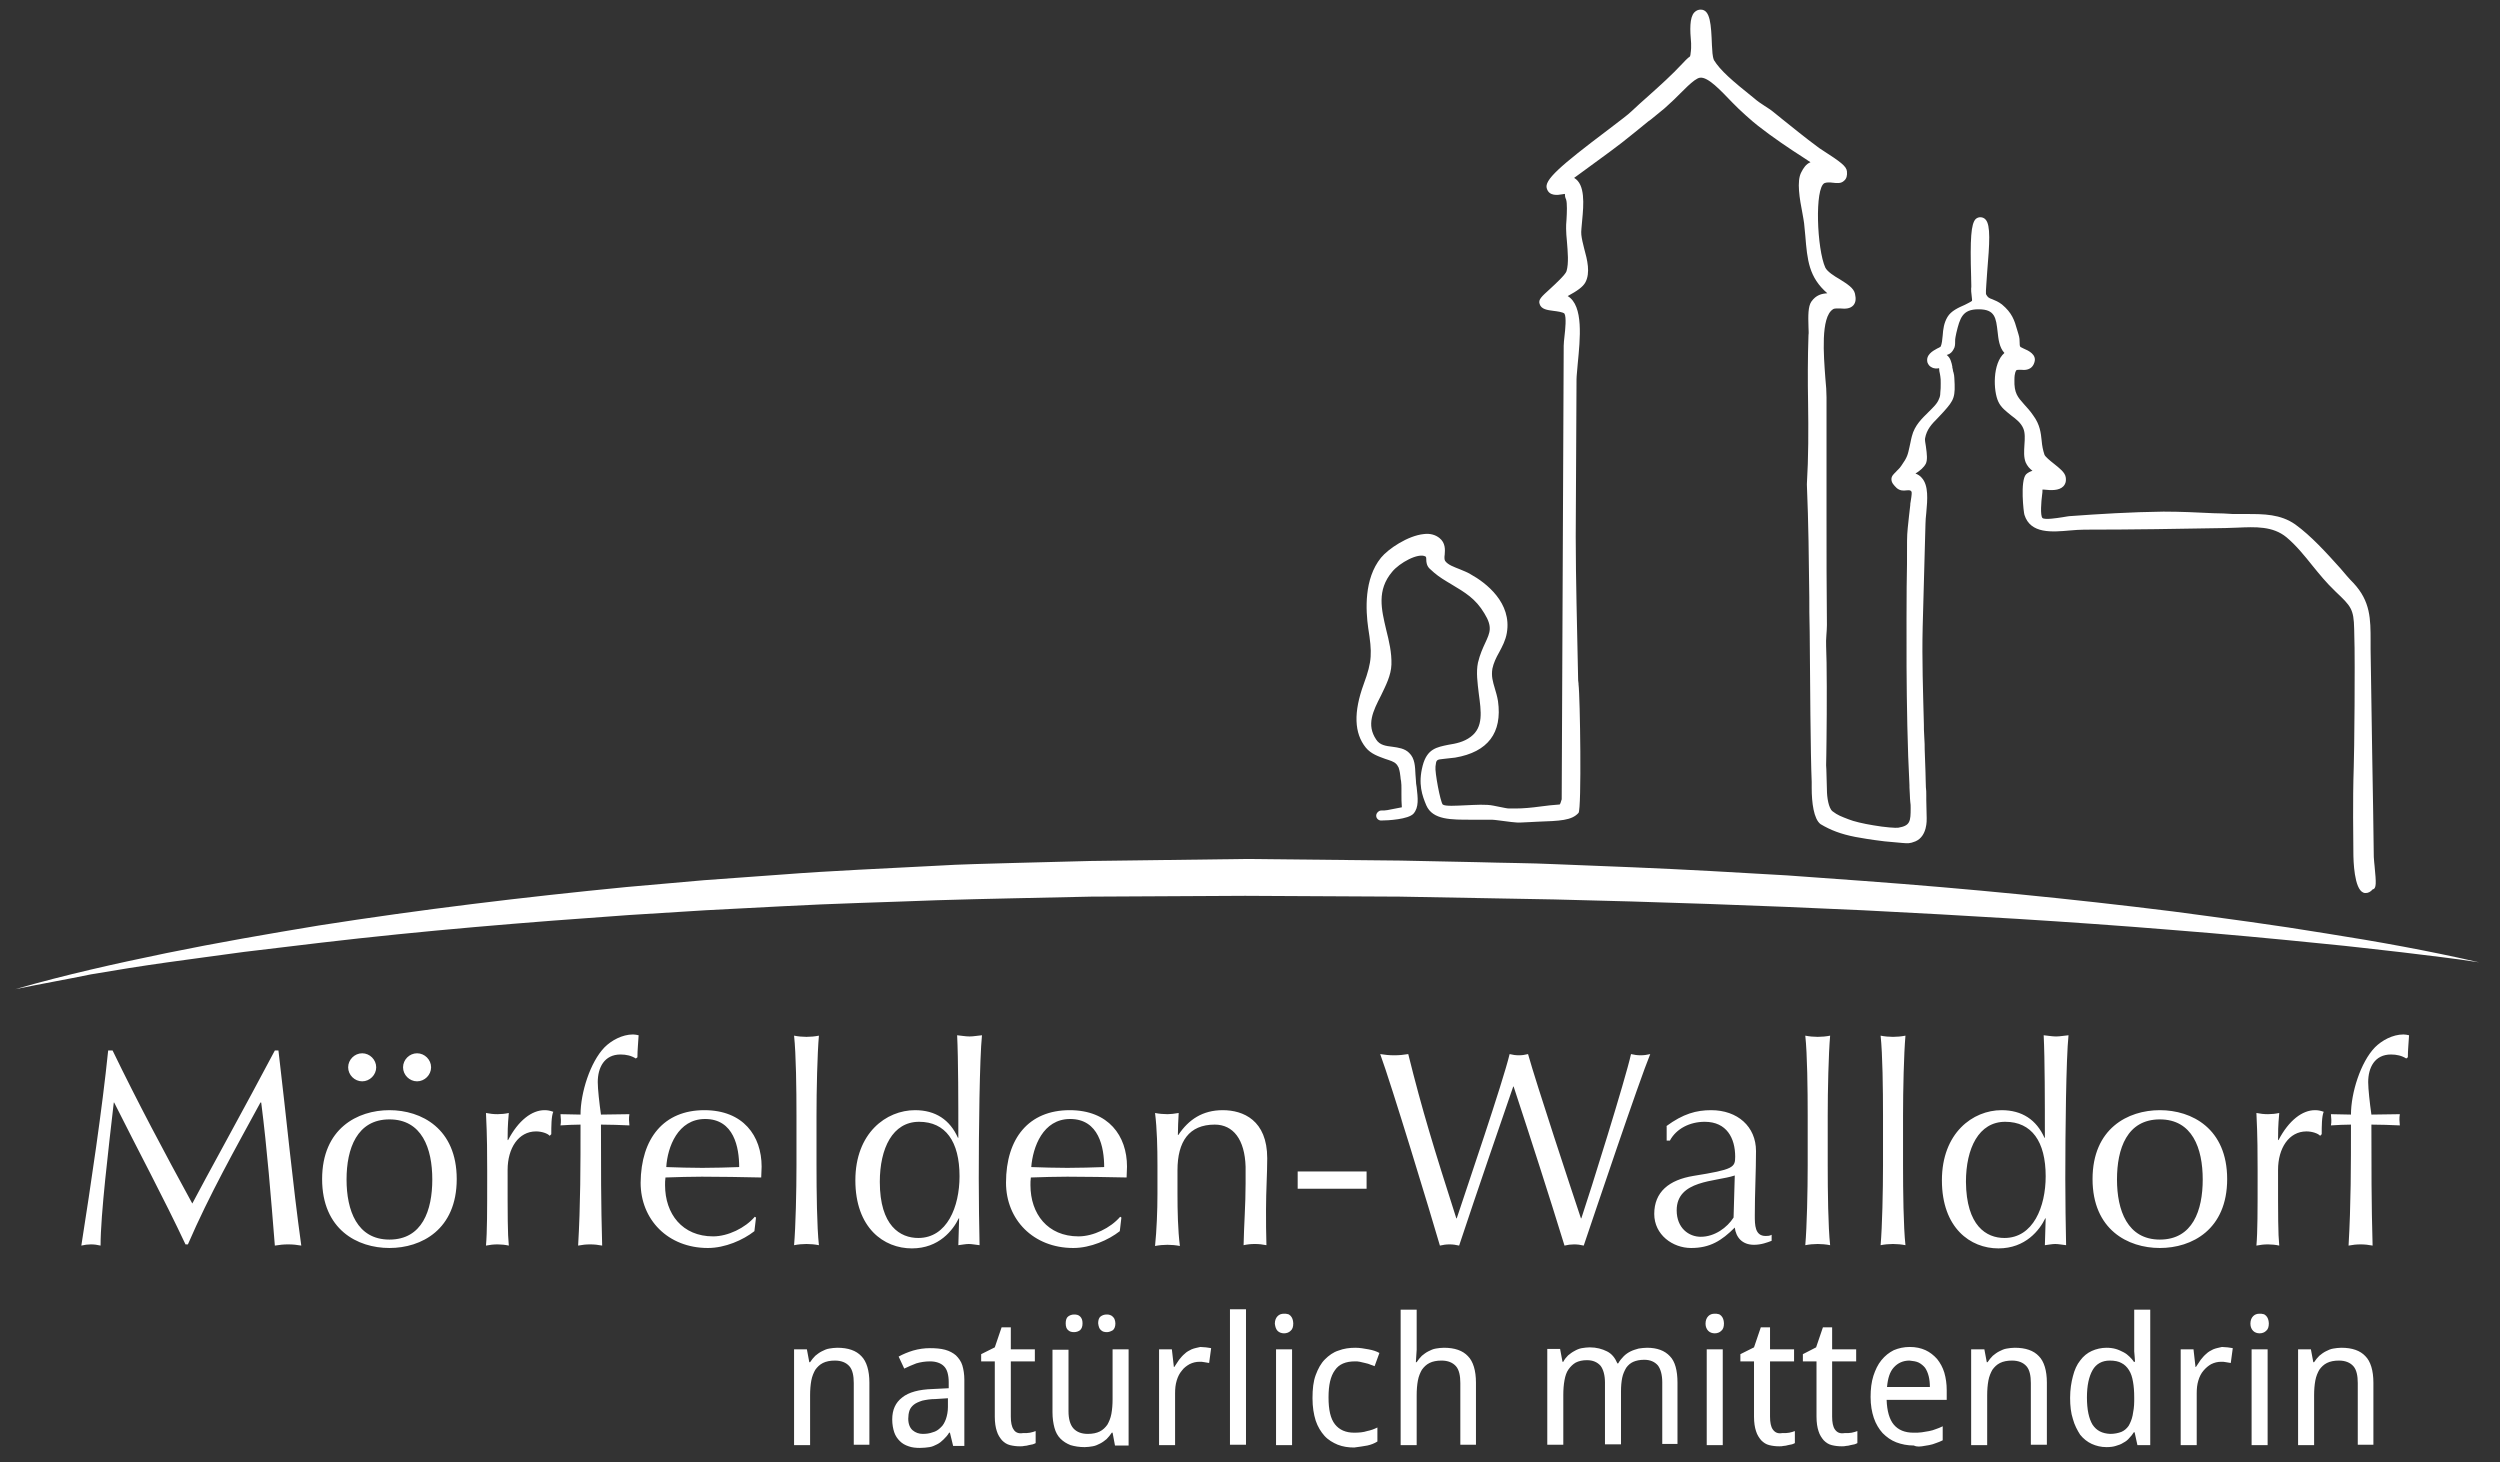 <?xml version="1.0" encoding="UTF-8"?>
<svg width="624px" height="365px" viewBox="0 0 624 365" xmlns="http://www.w3.org/2000/svg" xmlns:xlink="http://www.w3.org/1999/xlink" version="1.1">
 <rect x="0" y="0" width="624" height="365" fill="#333333" stroke="none"/>
 <!-- Generated by Pixelmator Pro 2.1.2 -->
 <path id="Pfad" d="M229.601 361.4 C228.601 361.4 227.6 361.3 226.8 361 225.9 360.7 225.201 360.301 224.601 359.701 224.001 359.101 223.5 358.4 223.2 357.5 222.9 356.6 222.7 355.5 222.7 354.3 222.7 351.9 223.5 350.1 225.2 348.8 226.8 347.5 229.4 346.801 232.8 346.701 L236.8 346.5 236.8 345 C236.8 344.1 236.699 343.299 236.499 342.599 236.299 341.899 236.001 341.4 235.601 341 235.201 340.6 234.701 340.299 234.101 340.099 233.501 339.899 232.901 339.8 232.101 339.8 230.901 339.8 229.7 340 228.7 340.3 227.7 340.7 226.7 341.099 225.7 341.599 L224.3 338.599 C225.4 337.999 226.6 337.499 227.9 337.099 229.3 336.699 230.701 336.5 232.101 336.5 233.501 336.5 234.8 336.6 235.9 336.9 237 337.2 237.901 337.7 238.601 338.3 239.301 339 239.9 339.8 240.2 340.8 240.5 341.8 240.7 343 240.7 344.4 L240.7 360.701 240.7 360.9 237.9 360.9 237.101 357.599 236.9 357.599 C236.5 358.299 235.999 358.8 235.499 359.3 234.999 359.8 234.5 360.2 233.9 360.5 233.3 360.8 232.699 361.101 231.999 361.201 231.299 361.301 230.501 361.4 229.601 361.4 Z M337.999 361.3 C336.499 361.3 335.2 361.099 333.9 360.599 332.7 360.099 331.501 359.4 330.601 358.4 329.701 357.4 328.9 356.099 328.4 354.599 327.9 352.999 327.601 351.2 327.601 349 327.601 346.7 327.8 344.801 328.4 343.201 329 341.601 329.7 340.3 330.7 339.3 331.7 338.3 332.801 337.499 334.101 337.099 335.401 336.599 336.8 336.4 338.3 336.4 339.4 336.4 340.501 336.6 341.601 336.8 342.701 337 343.6 337.301 344.3 337.701 L343.101 341 C342.801 340.9 342.399 340.699 341.999 340.599 341.599 340.399 341.1 340.301 340.7 340.201 340.2 340.101 339.8 340 339.4 339.9 339 339.8 338.6 339.8 338.2 339.8 335.9 339.8 334.2 340.5 333.2 342 332.1 343.5 331.601 345.7 331.601 348.8 331.601 351.9 332.1 354.1 333.2 355.5 334.3 356.9 335.899 357.599 337.999 357.599 339.199 357.599 340.3 357.501 341.2 357.201 342.2 357.001 343 356.7 343.8 356.3 L343.8 359.8 C343 360.3 342.2 360.6 341.3 360.8 340.4 361 339.299 361.1 337.999 361.3 Z M270.7 361.201 C269.4 361.201 268.2 361.001 267.2 360.701 266.2 360.301 265.4 359.799 264.7 359.099 264 358.399 263.5 357.5 263.2 356.4 262.9 355.3 262.7 354 262.7 352.5 L262.7 336.9 266.7 336.9 266.7 352.3 C266.7 354.1 267.1 355.6 267.9 356.5 268.7 357.4 269.899 357.9 271.499 357.9 272.699 357.9 273.699 357.7 274.499 357.3 275.299 356.9 275.9 356.299 276.4 355.599 276.8 354.899 277.2 354 277.4 352.9 277.6 351.8 277.7 350.601 277.7 349.201 L277.7 336.8 281.7 336.8 281.7 360.701 281.7 360.8 278.3 360.8 277.7 357.599 277.499 357.599 C277.099 358.199 276.7 358.701 276.2 359.201 275.7 359.601 275.201 360 274.601 360.3 274.001 360.6 273.4 360.9 272.7 361 272.1 361.1 271.4 361.201 270.7 361.201 Z M525.8 361.201 C524.4 361.201 523.201 360.9 522.101 360.4 521.001 359.9 520 359.099 519.2 358.099 518.5 356.999 517.8 355.701 517.4 354.201 516.9 352.701 516.7 350.9 516.7 348.9 516.7 346.8 517 345 517.4 343.5 517.8 341.9 518.4 340.599 519.2 339.599 520 338.499 521.001 337.701 522.101 337.201 523.201 336.701 524.5 336.4 525.8 336.4 526.6 336.4 527.401 336.501 528.101 336.701 528.801 336.901 529.399 337.2 529.999 337.5 530.599 337.8 531.099 338.199 531.499 338.599 531.899 338.999 532.301 339.4 532.601 339.9 L532.9 339.9 C532.9 339.4 532.8 338.9 532.8 338.5 532.8 338.1 532.7 337.7 532.7 337.3 L532.7 336.4 532.7 326.9 536.7 326.9 536.7 360.701 533.499 360.701 532.8 357.5 532.601 357.5 C532.301 358 531.899 358.5 531.499 358.9 531.099 359.4 530.599 359.799 529.999 360.099 529.399 360.499 528.801 360.7 528.101 360.9 527.501 361.1 526.7 361.201 525.8 361.201 Z M478.917 361.06 C478.488 361.058 478.075 360.988 477.7 360.8 476.1 360.8 474.6 360.5 473.3 360 472 359.5 470.9 358.701 469.9 357.701 469 356.701 468.2 355.4 467.7 353.9 467.2 352.4 466.9 350.701 466.9 348.701 466.9 346.701 467.101 345 467.601 343.4 468.101 341.9 468.701 340.6 469.601 339.5 470.501 338.4 471.5 337.6 472.7 337 473.9 336.5 475.2 336.201 476.7 336.201 478.2 336.201 479.501 336.5 480.601 337 481.701 337.5 482.699 338.301 483.499 339.201 484.299 340.201 484.9 341.299 485.3 342.599 485.7 343.999 485.9 345.4 485.9 347 L485.9 349.4 470.9 349.4 C471 352.2 471.6 354.299 472.7 355.599 473.8 356.899 475.401 357.599 477.601 357.599 478.401 357.599 479.1 357.6 479.7 357.5 480.3 357.4 480.899 357.301 481.499 357.201 482.099 357.101 482.7 356.901 483.2 356.701 483.8 356.501 484.3 356.3 484.9 356 L484.9 359.5 C484.3 359.8 483.8 360.001 483.2 360.201 482.7 360.401 482.099 360.601 481.499 360.701 480.899 360.801 480.3 360.9 479.7 361 479.438 361.037 479.174 361.061 478.917 361.06 Z M254.601 361 C253.701 361 252.901 360.901 252.101 360.701 251.301 360.501 250.701 360.1 250.101 359.5 249.601 358.9 249.1 358.201 248.8 357.201 248.5 356.301 248.3 355.099 248.3 353.599 L248.3 339.8 244.9 339.8 244.9 338 248.3 336.3 249.999 331.3 252.3 331.3 252.3 336.8 258.3 336.8 258.3 339.8 252.3 339.8 252.3 353.599 C252.3 354.999 252.499 356.1 252.999 356.8 253.399 357.5 254.2 357.901 255.3 357.701 255.6 357.701 255.9 357.701 256.2 357.701 256.5 357.701 256.801 357.599 257.101 357.599 257.401 357.499 257.6 357.5 257.9 357.4 258.2 357.3 258.399 357.201 258.499 357.201 L258.499 360.201 C258.299 360.301 258.1 360.4 257.8 360.5 257.5 360.6 257.1 360.601 256.8 360.701 256.4 360.801 256.1 360.9 255.7 360.9 255.3 361 255.001 361 254.601 361 Z M444.101 361 C443.201 361 442.401 360.901 441.601 360.701 440.801 360.501 440.201 360.1 439.601 359.5 439.101 358.9 438.6 358.201 438.3 357.201 438 356.301 437.8 355.099 437.8 353.599 L437.8 339.8 434.4 339.8 434.4 338 437.8 336.3 439.499 331.3 441.8 331.3 441.8 336.8 447.8 336.8 447.8 339.8 441.8 339.8 441.8 353.599 C441.8 354.999 441.999 356.1 442.499 356.8 442.999 357.5 443.7 357.901 444.8 357.701 445.1 357.701 445.4 357.701 445.7 357.701 446 357.701 446.301 357.599 446.601 357.599 446.901 357.499 447.1 357.5 447.4 357.4 447.7 357.3 447.899 357.201 447.999 357.201 L447.999 360.201 C447.799 360.301 447.6 360.4 447.3 360.5 447 360.6 446.6 360.601 446.3 360.701 445.9 360.801 445.6 360.9 445.2 360.9 444.8 361 444.501 361 444.101 361 Z M459.7 361 C458.8 361 458 360.901 457.2 360.701 456.4 360.501 455.8 360.1 455.2 359.5 454.7 358.9 454.2 358.201 453.9 357.201 453.6 356.301 453.4 355.099 453.4 353.599 L453.4 339.8 449.999 339.8 449.999 338 453.3 336.3 454.999 331.3 457.3 331.3 457.3 336.8 463.3 336.8 463.3 339.8 457.3 339.8 457.3 353.599 C457.3 354.999 457.499 356.1 457.999 356.8 458.499 357.5 459.2 357.901 460.4 357.701 460.7 357.701 461 357.701 461.3 357.701 461.6 357.701 461.9 357.599 462.2 357.599 462.5 357.499 462.699 357.5 462.999 357.4 463.299 357.3 463.501 357.201 463.601 357.201 L463.601 360.201 C463.401 360.301 463.2 360.4 462.9 360.5 462.6 360.6 462.2 360.601 461.9 360.701 461.5 360.801 461.2 360.9 460.8 360.9 460.4 361 460.1 361 459.7 361 Z M198.2 360.701 L198.2 336.8 201.4 336.8 201.999 340 202.2 340 C202.6 339.4 202.999 338.9 203.499 338.4 203.999 338 204.501 337.6 205.101 337.3 205.701 337 206.299 336.699 206.999 336.599 207.599 336.499 208.299 336.4 208.999 336.4 211.699 336.4 213.699 337.1 214.999 338.5 216.299 339.8 216.999 342.099 216.999 345.099 L216.999 360.599 213.101 360.599 213.101 345.201 C213.101 343.401 212.799 341.9 211.999 341 211.199 340.1 210 339.599 208.4 339.599 207.2 339.599 206.2 339.801 205.4 340.201 204.6 340.601 203.999 341.2 203.499 341.9 203.099 342.6 202.699 343.499 202.499 344.599 202.299 345.699 202.2 346.9 202.2 348.3 L202.2 360.701 198.2 360.701 Z M289.3 360.701 L289.3 336.8 292.499 336.8 292.999 341.201 293.101 341.201 C293.501 340.601 293.9 340 294.3 339.4 294.7 338.9 295.2 338.3 295.7 337.9 296.2 337.4 296.8 337.1 297.4 336.8 298.1 336.5 298.801 336.401 299.601 336.201 300.001 336.201 300.499 336.3 300.999 336.3 301.499 336.4 301.9 336.4 302.3 336.5 L301.8 340.201 C301.4 340.101 301.001 340.1 300.601 340 300.201 339.9 299.8 339.9 299.4 339.9 298.5 339.9 297.7 340.1 296.9 340.5 296.2 340.9 295.499 341.399 294.999 342.099 294.399 342.799 294 343.599 293.7 344.599 293.4 345.599 293.3 346.6 293.3 347.8 L293.3 360.701 289.3 360.701 Z M318.499 360.701 L318.499 336.8 322.499 336.8 322.499 360.701 318.499 360.701 Z M349.601 360.701 L349.601 326.9 353.601 326.9 353.601 336.9 353.4 340 353.601 340 C354.001 339.4 354.4 338.9 354.9 338.4 355.4 338 355.899 337.6 356.499 337.3 357.099 337 357.7 336.699 358.4 336.599 359 336.499 359.7 336.4 360.4 336.4 363.1 336.4 365.1 337.1 366.4 338.5 367.7 339.8 368.4 342.099 368.4 345.099 L368.4 360.599 364.499 360.599 364.499 345.201 C364.499 343.401 364.2 341.9 363.4 341 362.6 340.1 361.4 339.599 359.8 339.599 358.6 339.599 357.6 339.801 356.8 340.201 356 340.601 355.4 341.2 354.9 341.9 354.5 342.6 354.1 343.499 353.9 344.599 353.7 345.699 353.601 346.9 353.601 348.3 L353.601 360.701 349.601 360.701 Z M425.999 360.701 L425.999 336.8 429.999 336.8 429.999 360.701 425.999 360.701 Z M491.999 360.701 L491.999 336.8 495.3 336.8 495.9 340 496.101 340 C496.501 339.4 496.9 338.9 497.4 338.4 497.9 338 498.399 337.6 498.999 337.3 499.599 337 500.2 336.699 500.9 336.599 501.5 336.499 502.2 336.4 502.9 336.4 505.6 336.4 507.6 337.1 508.9 338.5 510.2 339.8 510.9 342.099 510.9 345.099 L510.9 360.599 506.9 360.599 506.9 345.201 C506.9 343.401 506.6 341.9 505.8 341 505 340.1 503.8 339.599 502.2 339.599 501 339.599 500 339.801 499.2 340.201 498.4 340.601 497.8 341.2 497.3 341.9 496.9 342.6 496.5 343.499 496.3 344.599 496.1 345.699 495.999 346.9 495.999 348.3 L495.999 360.701 491.999 360.701 Z M544.3 360.701 L544.3 336.8 547.499 336.8 547.999 341.201 548.101 341.201 C548.501 340.601 548.9 340 549.3 339.4 549.7 338.9 550.2 338.3 550.7 337.9 551.2 337.4 551.8 337.1 552.4 336.8 553.1 336.5 553.801 336.401 554.601 336.201 555.001 336.201 555.499 336.3 555.999 336.3 556.499 336.4 556.9 336.4 557.3 336.5 L556.8 340.201 C556.4 340.101 556.001 340.1 555.601 340 555.201 339.9 554.8 339.9 554.4 339.9 553.5 339.9 552.7 340.1 551.9 340.5 551.2 340.9 550.599 341.399 549.999 342.099 549.399 342.799 549 343.599 548.7 344.599 548.4 345.599 548.3 346.6 548.3 347.8 L548.3 360.701 544.3 360.701 Z M561.999 360.701 L561.999 336.8 565.999 336.8 565.999 360.701 561.999 360.701 Z M573.601 360.701 L573.601 336.8 576.8 336.8 577.4 340 577.601 340 C578.001 339.4 578.4 338.9 578.9 338.4 579.4 338 579.899 337.6 580.499 337.3 581.099 337 581.7 336.699 582.4 336.599 583 336.499 583.7 336.4 584.4 336.4 587.1 336.4 589.1 337.1 590.4 338.5 591.7 339.8 592.4 342.099 592.4 345.099 L592.4 360.599 588.499 360.599 588.499 345.201 C588.499 343.401 588.2 341.9 587.4 341 586.6 340.1 585.4 339.599 583.8 339.599 582.6 339.599 581.6 339.801 580.8 340.201 580 340.601 579.4 341.2 578.9 341.9 578.5 342.6 578.1 343.499 577.9 344.599 577.7 345.699 577.601 346.9 577.601 348.3 L577.601 360.701 573.601 360.701 Z M306.999 360.599 L306.999 326.8 310.999 326.8 310.999 360.599 306.999 360.599 Z M386.2 360.599 L386.2 336.701 389.4 336.701 389.999 339.9 390.2 339.9 C390.5 339.3 390.9 338.8 391.4 338.3 391.9 337.9 392.399 337.501 392.999 337.201 393.499 336.901 394.2 336.6 394.8 336.5 395.5 336.4 396.1 336.3 396.8 336.3 398.5 336.3 399.901 336.7 401.101 337.3 402.301 337.9 403.1 338.9 403.7 340.3 L403.9 340.3 C404.3 339.6 404.8 339 405.3 338.5 405.8 338 406.399 337.6 406.999 337.3 407.599 337 408.299 336.799 408.999 336.599 409.699 336.499 410.401 336.4 411.101 336.4 413.601 336.4 415.5 337.1 416.8 338.5 418.1 339.8 418.7 342.099 418.7 345.099 L418.7 360.4 414.9 360.4 414.9 345 C414.9 343.2 414.5 341.7 413.8 340.8 413 339.9 411.9 339.4 410.4 339.4 409.3 339.4 408.4 339.6 407.7 339.9 407 340.2 406.4 340.7 405.9 341.4 405.5 342.1 405.1 342.9 404.9 343.9 404.7 344.9 404.601 346 404.601 347.3 L404.601 360.5 400.601 360.5 400.601 345.099 C400.601 343.299 400.199 341.8 399.499 340.9 398.699 340 397.601 339.5 396.101 339.5 395.001 339.5 394.1 339.699 393.3 340.099 392.6 340.499 391.999 341.1 391.499 341.8 390.999 342.5 390.699 343.4 390.499 344.5 390.299 345.6 390.2 346.801 390.2 348.201 L390.2 360.599 386.2 360.599 Z M230.3 357.9 C231.2 357.9 232 357.8 232.8 357.5 233.6 357.3 234.2 356.9 234.8 356.3 235.4 355.8 235.801 355.001 236.101 354.201 236.401 353.301 236.601 352.301 236.601 351.201 L236.601 349 233.499 349.201 C232.199 349.201 231.1 349.399 230.2 349.599 229.3 349.899 228.601 350.199 228.101 350.599 227.601 350.999 227.199 351.499 226.999 352.099 226.799 352.699 226.7 353.399 226.7 354.099 226.7 355.399 227.1 356.4 227.8 357 228.5 357.6 229.4 357.9 230.3 357.9 Z M526.7 357.9 C527.8 357.9 528.699 357.7 529.499 357.4 530.199 357.1 530.8 356.6 531.3 355.9 531.7 355.2 532.1 354.3 532.3 353.3 532.5 352.3 532.7 351.101 532.7 349.701 L532.7 348.8 C532.7 347.3 532.6 346 532.4 344.9 532.2 343.7 531.9 342.8 531.4 342 530.9 341.2 530.299 340.601 529.499 340.201 528.799 339.801 527.801 339.599 526.601 339.599 524.701 339.599 523.2 340.4 522.3 342 521.4 343.6 520.9 345.8 520.9 348.8 520.9 351.9 521.4 354.099 522.3 355.599 523.3 357.099 524.7 357.8 526.7 357.9 Z M470.999 346.201 L481.7 346.201 C481.7 345.201 481.6 344.3 481.4 343.5 481.2 342.7 480.899 342 480.499 341.4 480.099 340.9 479.5 340.399 478.9 340.099 478.3 339.799 477.501 339.699 476.601 339.599 475.001 339.599 473.7 340.2 472.7 341.3 471.7 342.4 471.199 344.001 470.999 346.201 Z M320.499 332.8 C319.899 332.8 319.3 332.601 318.9 332.201 318.5 331.801 318.3 331.2 318.2 330.4 318.2 329.5 318.5 328.9 318.9 328.5 319.3 328.1 319.799 327.9 320.499 327.9 320.799 327.9 321.1 327.9 321.4 328 321.6 328 321.901 328.2 322.101 328.4 322.301 328.6 322.501 328.901 322.601 329.201 322.701 329.501 322.8 329.9 322.8 330.3 322.8 331.2 322.601 331.801 322.101 332.201 321.701 332.601 321.099 332.8 320.499 332.8 Z M427.999 332.8 C427.399 332.8 426.8 332.601 426.4 332.201 426 331.801 425.7 331.2 425.7 330.4 425.7 329.5 426 328.9 426.4 328.5 426.8 328.1 427.299 327.9 427.999 327.9 428.299 327.9 428.6 327.9 428.9 328 429.1 328 429.401 328.2 429.601 328.4 429.801 328.6 430.001 328.901 430.101 329.201 430.201 329.501 430.3 329.9 430.3 330.3 430.3 331.2 430.101 331.801 429.601 332.201 429.201 332.601 428.599 332.8 427.999 332.8 Z M563.999 332.8 C563.399 332.8 562.8 332.601 562.4 332.201 562 331.801 561.7 331.2 561.7 330.4 561.7 329.5 562 328.9 562.4 328.5 562.8 328.1 563.299 327.9 563.999 327.9 564.299 327.9 564.6 327.9 564.9 328 565.1 328 565.401 328.2 565.601 328.4 565.801 328.6 566.001 328.901 566.101 329.201 566.201 329.501 566.3 329.9 566.3 330.3 566.3 331.2 566.101 331.801 565.601 332.201 565.201 332.601 564.599 332.8 563.999 332.8 Z M268.101 332.5 C267.501 332.5 267.001 332.4 266.601 332 266.201 331.7 265.999 331.1 265.999 330.3 265.999 329.5 266.201 328.899 266.601 328.599 267.001 328.299 267.501 328.099 268.101 328.099 268.701 328.099 269.201 328.199 269.601 328.599 270.001 328.999 270.2 329.5 270.2 330.3 270.2 331.1 270.001 331.6 269.601 332 269.201 332.3 268.701 332.5 268.101 332.5 Z M276.3 332.5 C275.7 332.5 275.2 332.4 274.8 332 274.4 331.7 274.201 331.1 274.101 330.3 274.101 329.5 274.3 328.899 274.7 328.599 275.1 328.299 275.6 328.099 276.2 328.099 276.5 328.099 276.699 328.101 276.999 328.201 277.299 328.301 277.5 328.399 277.7 328.599 277.9 328.799 278.1 329 278.2 329.3 278.3 329.6 278.4 329.9 278.4 330.3 278.4 331.1 278.2 331.6 277.8 332 277.3 332.3 276.8 332.5 276.3 332.5 Z M227.601 311.599 C220.601 311.599 213.499 306.499 213.499 294.599 213.499 282.799 221.2 277.099 228.4 277.099 233.5 277.099 237.101 279.5 239.101 284 L239.2 284 C239.2 275.3 239.2 264.4 238.9 258.4 240 258.5 240.999 258.701 241.999 258.701 242.999 258.701 243.901 258.5 245.101 258.4 244.501 264.2 244.3 282.401 244.3 294.201 244.3 300.501 244.399 305.3 244.499 310.8 243.499 310.7 242.6 310.5 241.8 310.5 241 310.5 240.1 310.7 239.2 310.8 L239.4 304.099 239.3 304.099 C237.9 306.999 234.401 311.599 227.601 311.599 Z M498.8 311.599 C491.8 311.599 484.7 306.499 484.7 294.599 484.7 282.799 492.401 277.099 499.601 277.099 504.701 277.099 508.3 279.5 510.3 284 L510.4 284 C510.4 275.3 510.401 264.4 510.101 258.4 511.201 258.5 512.2 258.701 513.2 258.701 514.2 258.701 515.1 258.5 516.3 258.4 515.7 264.2 515.499 282.401 515.499 294.201 515.499 300.501 515.6 305.3 515.7 310.8 514.7 310.7 513.799 310.5 512.999 310.5 512.199 310.5 511.3 310.7 510.4 310.8 L510.601 304.099 510.499 304.099 C509.099 306.999 505.6 311.599 498.8 311.599 Z M97.2 311.5 C89.2 311.5 80.4 306.9 80.4 294.3 80.4 281.7 89.2 277.099 97.2 277.099 105.2 277.099 113.999 281.7 113.999 294.3 113.999 306.9 105.2 311.5 97.2 311.5 Z M176.7 311.5 C166.7 311.5 159.9 304.401 159.9 295.201 160 284.101 165.7 277.099 175.8 277.099 185.5 277.099 190.101 283.501 190.101 291.201 190.101 292.101 189.999 293 189.999 293.9 184.999 293.8 180.1 293.701 175.2 293.701 172.2 293.701 169.201 293.8 166.101 293.9 166.001 294.6 165.999 295.2 165.999 295.8 165.999 303 170.299 308.599 177.999 308.599 181.699 308.599 186 306.501 188.4 303.701 L188.7 303.9 188.3 307.3 C185.5 309.5 181 311.5 176.7 311.5 Z M267.9 311.5 C257.9 311.5 251.101 304.401 251.101 295.201 251.101 284.101 256.799 277.099 266.999 277.099 276.699 277.099 281.3 283.501 281.3 291.201 281.3 292.101 281.2 293 281.2 293.9 276.2 293.8 271.3 293.701 266.4 293.701 263.4 293.701 260.4 293.8 257.3 293.9 257.2 294.6 257.2 295.2 257.2 295.8 257.2 303 261.5 308.599 269.2 308.599 272.9 308.599 277.201 306.501 279.601 303.701 L279.9 303.9 279.499 307.3 C276.699 309.5 272.2 311.5 267.9 311.5 Z M422.101 311.5 C417.501 311.5 412.9 308.2 412.9 303 412.9 297.5 416.6 294.5 422.7 293.5 432.7 291.9 433.101 291.401 433.101 288.701 433.101 284.101 430.999 280 425.499 280 421.799 280 418.4 281.701 416.8 284.701 L415.999 284.701 415.999 281.099 415.9 281.099 C420.1 277.999 423.401 277.099 427.101 277.099 433.701 277.099 438.3 281.2 438.3 287.3 438.3 292.5 437.999 297.6 437.999 303.4 437.999 305.7 438 308.5 440.7 308.5 441.1 308.5 441.7 308.501 442.2 308.201 L442.2 309.701 C441.2 310.101 439.6 310.701 437.8 310.701 434.8 310.701 433.299 308.8 432.999 306.4 429.699 309.7 426.801 311.5 422.101 311.5 Z M539.101 311.5 C531.101 311.5 522.3 306.9 522.3 294.3 522.3 281.7 531.101 277.099 539.101 277.099 547.101 277.099 555.9 281.7 555.9 294.3 555.9 306.9 547.101 311.5 539.101 311.5 Z M288.3 311 C288.7 307.1 288.9 302.2 288.9 298 L288.9 290.8 C288.9 286.6 288.8 281.8 288.3 277.8 289.3 278 290.4 278.099 291.4 278.099 292.1 278.099 293.1 278 294.2 277.8 294.1 279.7 293.999 281.5 293.999 283.3 L294.101 283.3 C296.701 279.4 300.2 277.099 305.2 277.099 310.3 277.099 316.3 279.599 316.3 289.099 316.3 292.999 315.999 297.2 315.999 301.9 315.999 304.9 316.001 307.9 316.101 310.8 315.101 310.6 314.2 310.5 313.2 310.5 312.2 310.5 311.3 310.6 310.4 310.8 310.5 305.7 310.9 300.7 310.9 295.4 L310.9 291.201 C310.7 284.401 307.8 280.701 303.2 280.701 296.8 280.701 293.9 284.899 293.9 292.099 L293.9 298 C293.9 302.2 293.999 307 294.499 311 293.499 310.8 292.4 310.701 291.4 310.701 290.4 310.701 289.3 310.8 288.3 311 Z M20.3 310.9 C22.7 295.6 25.499 276.901 26.999 262.201 L28.101 262.201 C34.401 275.201 40.899 287.4 47.999 300.4 50.799 295 61.801 275.101 68.601 262.201 L69.499 262.201 C71.599 279.901 73 295 75.2 310.9 74.1 310.7 73.1 310.599 71.9 310.599 70.8 310.599 69.801 310.7 68.601 310.9 67.601 298.5 66.7 287.001 65.2 275.201 L64.999 275.201 C58.699 286.801 52.3 298.099 46.9 310.599 L46.3 310.599 C40.9 299.099 34.499 287.201 28.499 275.201 L28.4 275.201 C27.1 286.601 25.101 303.1 25.101 310.9 24.301 310.7 23.5 310.599 22.7 310.599 21.9 310.599 21.1 310.7 20.3 310.9 Z M121.3 310.9 C121.6 307.5 121.601 302.1 121.601 294.3 L121.601 292.099 C121.601 288.499 121.6 283.7 121.3 277.8 122.3 278 123.2 278.099 124.2 278.099 125.1 278.099 126.099 278 126.999 277.8 126.699 281.1 126.7 282.8 126.7 284.5 L126.8 284.599 C129.4 279.599 132.8 277.099 135.9 277.099 136.7 277.099 137.201 277.2 138.101 277.5 137.601 278.6 137.601 281.199 137.601 283.099 L137.2 283.5 C136.7 282.9 135.2 282.4 133.8 282.4 129.4 282.4 126.7 286.6 126.7 292 126.7 304.1 126.699 307.7 126.999 310.9 126.099 310.7 125.1 310.599 124.2 310.599 123.2 310.599 122.3 310.7 121.3 310.9 Z M144.3 310.9 C144.9 300.7 144.9 290.801 144.9 280.701 143.2 280.701 141.6 280.8 139.9 280.9 140 280.5 139.999 280 139.999 279.5 139.999 279.1 139.9 278.599 139.9 278.099 141.6 278.099 143.3 278.201 144.9 278.201 144.9 272.801 147.3 265.1 150.9 261.4 152.6 259.7 155.299 258.201 157.999 258.201 158.399 258.201 159 258.3 159.4 258.4 159.3 260.3 159.101 262.1 159.101 263.9 L158.7 264.201 C157.6 263.501 156.3 263.201 154.9 263.201 150.8 263.201 149.2 266.499 149.2 270.099 149.2 271.799 149.599 275.401 149.999 278.201 152.399 278.201 154.801 278.099 157.101 278.099 157.001 278.599 156.999 279.1 156.999 279.5 156.999 280 157.101 280.5 157.101 280.9 154.701 280.8 152.299 280.701 149.999 280.701 149.999 290.701 150 300.7 150.3 310.9 149.3 310.7 148.3 310.599 147.3 310.599 146.3 310.599 145.3 310.7 144.3 310.9 Z M359.4 310.9 C357.2 303.3 347.199 270.399 344.499 263.099 345.699 263.299 346.799 263.4 347.999 263.4 349.199 263.4 350.299 263.299 351.499 263.099 354.999 277.199 357.899 286.599 363.499 304.099 L363.601 304.099 C366.101 296.499 375.1 270.199 376.8 263.099 377.6 263.299 378.301 263.4 379.101 263.4 379.901 263.4 380.6 263.299 381.4 263.099 383.5 270.599 392.201 296.899 394.601 304.099 L394.7 304.099 C396.8 297.899 405.801 269.099 407.101 263.099 407.901 263.299 408.699 263.4 409.499 263.4 410.299 263.4 411.1 263.299 411.9 263.099 409.2 269.599 397.8 303.5 395.3 310.9 394.5 310.7 393.7 310.599 392.9 310.599 392.1 310.599 391.299 310.7 390.499 310.9 386.499 297.9 382.3 284.901 377.8 271.201 L377.7 271.201 C375.5 277.601 368.5 297.9 364.2 310.9 363.4 310.7 362.6 310.599 361.8 310.599 361 310.599 360.2 310.7 359.4 310.9 Z M563.2 310.9 C563.5 307.5 563.499 302.1 563.499 294.3 L563.499 292.099 C563.499 288.499 563.5 283.7 563.2 277.8 564.2 278 565.101 278.099 566.101 278.099 567.001 278.099 568 278 568.9 277.8 568.6 281.1 568.601 282.8 568.601 284.5 L568.7 284.599 C571.3 279.599 574.7 277.099 577.8 277.099 578.6 277.099 579.099 277.2 579.999 277.5 579.499 278.6 579.499 281.199 579.499 283.099 L579.101 283.5 C578.601 282.9 577.1 282.4 575.7 282.4 571.3 282.4 568.601 286.6 568.601 292 568.601 304.1 568.6 307.7 568.9 310.9 568 310.7 567.001 310.599 566.101 310.599 565.101 310.599 564.2 310.7 563.2 310.9 Z M586.2 310.9 C586.8 300.7 586.8 290.801 586.8 280.701 585.1 280.701 583.5 280.8 581.8 280.9 581.9 280.5 581.9 280 581.9 279.5 581.9 279.1 581.8 278.599 581.8 278.099 583.5 278.099 585.2 278.201 586.8 278.201 586.8 272.801 589.2 265.1 592.8 261.4 594.5 259.7 597.2 258.201 599.9 258.201 600.3 258.201 600.9 258.3 601.3 258.4 601.2 260.3 600.999 262.1 600.999 263.9 L600.601 264.201 C599.501 263.501 598.2 263.201 596.8 263.201 592.7 263.201 591.101 266.499 591.101 270.099 591.101 271.799 591.5 275.401 591.9 278.201 594.3 278.201 596.699 278.099 598.999 278.099 598.899 278.599 598.9 279.1 598.9 279.5 598.9 280 598.999 280.5 598.999 280.9 596.599 280.8 594.2 280.701 591.9 280.701 591.9 290.701 591.9 300.7 592.2 310.9 591.2 310.7 590.2 310.599 589.2 310.599 588.2 310.599 587.2 310.7 586.2 310.9 Z M198.2 310.8 C198.6 306.2 198.8 297.2 198.8 290.9 L198.8 278.4 C198.8 272 198.7 263.1 198.2 258.5 199.2 258.7 200.3 258.8 201.3 258.8 202.3 258.8 203.4 258.7 204.4 258.5 204 263.1 203.8 272.1 203.8 278.4 L203.8 290.9 C203.8 297.3 203.9 306.2 204.4 310.8 203.4 310.6 202.3 310.5 201.3 310.5 200.3 310.5 199.2 310.6 198.2 310.8 Z M450.601 310.8 C451.001 306.2 451.2 297.2 451.2 290.9 L451.2 278.4 C451.2 272 451.101 263.1 450.601 258.5 451.601 258.7 452.7 258.8 453.7 258.8 454.7 258.8 455.8 258.7 456.8 258.5 456.4 263.1 456.2 272.1 456.2 278.4 L456.2 290.9 C456.2 297.3 456.3 306.2 456.8 310.8 455.8 310.6 454.7 310.5 453.7 310.5 452.7 310.5 451.601 310.6 450.601 310.8 Z M469.4 310.8 C469.8 306.2 469.999 297.2 469.999 290.9 L469.999 278.4 C469.999 272 469.9 263.1 469.4 258.5 470.4 258.7 471.499 258.8 472.499 258.8 473.499 258.8 474.601 258.7 475.601 258.5 475.201 263.1 474.999 272.1 474.999 278.4 L474.999 290.9 C474.999 297.3 475.101 306.2 475.601 310.8 474.601 310.6 473.499 310.5 472.499 310.5 471.499 310.5 470.4 310.6 469.4 310.8 Z M97.2 309.4 C105.4 309.4 107.9 302.1 107.9 294.4 107.9 286.6 105.3 279.4 97.2 279.4 89.1 279.4 86.499 286.7 86.499 294.4 86.499 302.1 89.1 309.4 97.2 309.4 Z M539.101 309.4 C547.301 309.4 549.8 302.1 549.8 294.4 549.8 286.6 547.201 279.4 539.101 279.4 530.901 279.4 528.4 286.7 528.4 294.4 528.4 302.1 531.001 309.4 539.101 309.4 Z M229.2 309 C236.4 309 239.499 301.199 239.499 293.599 239.499 284.899 236 280 229.4 280 222.8 280 219.601 286.6 219.601 295 219.601 306 224.7 309 229.2 309 Z M500.3 309 C507.5 309 510.601 301.199 510.601 293.599 510.601 284.899 507.099 280 500.499 280 493.899 280 490.7 286.6 490.7 295 490.8 306 495.8 309 500.3 309 Z M424.499 308.701 C427.999 308.701 431.1 306.4 432.7 303.9 L432.999 293.4 C428.199 295 418.499 294.499 418.499 302.099 418.499 306.499 421.499 308.701 424.499 308.701 Z M323.9 296.701 L323.9 292.4 341.101 292.4 341.101 296.701 323.9 296.701 Z M175.3 291.5 C178.3 291.5 181.599 291.4 184.499 291.3 184.499 286.4 183.199 279.3 175.999 279.3 169.199 279.3 166.6 286.3 166.3 291.3 169.1 291.4 172.4 291.5 175.3 291.5 Z M266.4 291.5 C269.4 291.5 272.701 291.4 275.601 291.3 275.601 286.4 274.301 279.3 267.101 279.3 260.301 279.3 257.8 286.3 257.4 291.3 260.2 291.4 263.5 291.5 266.4 291.5 Z M90.4 269.9 C88.5 269.9 86.9 268.3 86.9 266.4 86.9 264.5 88.5 262.9 90.4 262.9 92.3 262.9 93.9 264.5 93.9 266.4 93.9 268.3 92.3 269.9 90.4 269.9 Z M104.101 269.9 C102.201 269.9 100.601 268.3 100.601 266.4 100.601 264.5 102.201 262.9 104.101 262.9 106.001 262.9 107.601 264.5 107.601 266.4 107.601 268.3 106.001 269.9 104.101 269.9 Z M3.8 246.9 C16.3 243.3 28.899 240.5 41.499 237.9 54.199 235.3 66.901 233.1 79.601 231 105.101 227 130.8 223.9 156.4 221.4 L175.7 219.701 C182.1 219.201 188.599 218.8 194.999 218.3 207.899 217.3 220.701 216.799 233.601 216.099 240.001 215.699 246.5 215.6 252.9 215.4 L272.2 214.9 310.9 214.4 349.601 214.8 368.9 215.201 C375.3 215.401 381.8 215.401 388.2 215.701 401.1 216.201 414 216.7 426.8 217.4 L446.101 218.5 465.4 219.9 C491.1 221.8 516.8 224.3 542.4 227.5 555.2 229.2 568 230.9 580.7 233 593.4 235 606.2 237.301 618.8 240.201 612.4 239.201 606.001 238.501 599.601 237.701 593.201 237.001 586.8 236.199 580.4 235.599 567.6 234.299 554.799 233.099 541.999 232.099 516.399 229.999 490.699 228.501 464.999 227.201 439.299 226.001 413.6 225.1 387.9 224.5 L349.4 223.8 310.8 223.599 272.3 223.8 C259.5 224.1 246.6 224.301 233.8 224.701 221 225.201 208.1 225.501 195.3 226.201 L176.101 227.201 156.9 228.4 C131.3 230.2 105.601 232.3 80.101 235.3 73.701 236.1 67.3 236.799 60.9 237.599 54.5 238.499 48.1 239.301 41.8 240.201 35.4 241.101 29.1 242.101 22.7 243.201 16.4 244.501 10.1 245.6 3.8 246.9 Z M590.499 222.9 C590.299 222.9 590.1 222.9 589.9 222.8 587.6 221.9 587.4 214.9 587.4 212.8 587.4 208.9 587.199 200.5 587.499 191.3 587.599 186.9 587.601 186.099 587.601 186.099 L587.7 176 C587.7 169.8 587.801 163.3 587.601 157 587.501 152 586.799 151.301 582.999 147.701 L582.7 147.4 C580.7 145.5 578.9 143.301 577.2 141.201 575.2 138.701 573.1 136.099 570.7 134.099 567.3 131.299 563 131.501 558.4 131.701 557.4 131.701 556.499 131.8 555.499 131.8 544.199 132 532.2 132.201 520.3 132.201 519.2 132.201 517.9 132.3 516.7 132.4 512.2 132.8 506.8 133.3 505.3 128.5 505.1 128 504.2 120 505.7 118.4 506.1 118 506.7 117.7 507.3 117.5 506.6 117 506.001 116.3 505.601 115.4 505.101 114.1 505.2 112.6 505.3 111 505.4 109.6 505.499 108 504.999 106.9 504.399 105.5 503.199 104.601 501.999 103.701 500.799 102.701 499.5 101.8 498.8 100.3 497.5 97.6 497.3 90.699 500.3 88.099 499 86.699 498.801 84.6 498.601 82.8 498.201 79.4 498 77.201 493.9 77.201 L493.8 77.201 C489.8 77.201 489.2 79.399 488.3 83.099 L488.101 84.099 C488.001 84.499 487.999 84.9 487.999 85.3 487.999 85.9 488.001 86.601 487.601 87.201 487.301 87.801 486.8 88.3 486.2 88.5 486.1 88.5 486 88.599 485.9 88.599 486.3 88.899 486.7 89.4 486.9 90 487.1 90.5 487.2 91 487.3 91.5 487.3 91.7 487.3 91.899 487.4 92.099 487.4 92.299 487.499 92.501 487.499 92.701 L487.601 93 C487.701 93.4 487.8 93.9 487.8 94.3 488.1 99.1 487.801 99.8 485.101 102.8 484.601 103.3 484.2 103.8 483.7 104.3 482.1 105.9 480.899 107.2 480.499 109.4 480.399 109.7 480.6 110.8 480.7 111.4 481 113.5 481.1 114.801 480.7 115.701 480.2 116.701 479.201 117.501 478.101 118.201 478.701 118.401 479.3 118.8 479.7 119.3 481.4 121.2 481.1 124.7 480.8 128 480.7 129 480.601 129.901 480.601 130.701 L479.9 156.5 C479.7 164.6 480 172.8 480.2 180.8 480.2 182 480.2 182.1 480.3 184 480.4 185.6 480.4 186 480.4 187 L480.601 192.701 C480.601 194.201 480.7 195.4 480.7 196.5 480.8 197.6 480.8 197.4 480.8 198.5 L480.8 199.701 480.9 204.201 C480.9 204.601 481.101 208.7 478.101 210 476.601 210.6 476.2 210.5 474.8 210.4 L470.4 210 C469 209.8 467.501 209.7 463.101 208.9 459.501 208.2 456.9 207.201 454.4 205.701 452.7 204.401 452.2 200.301 452.2 196.701 L452.2 195.201 C451.9 188.201 451.8 169.9 451.7 157.8 451.6 154.2 451.601 151.099 451.601 149.099 451.501 139.899 451.399 130.4 450.999 121 L450.999 120.8 C451.399 114.2 451.4 107.301 451.3 100.701 451.2 95.101 451.2 89.299 451.4 83.599 451.5 83.099 451.4 82.401 451.4 81.701 451.3 78.701 451.301 76.5 452.101 75.3 453.301 73.6 454.701 73.301 456.101 73.201 451.501 69.201 451.101 65 450.601 58.8 450.501 57.8 450.4 56.801 450.3 55.701 450.2 55.101 450.1 54.3 449.9 53.3 449.2 49.7 448.401 45.2 449.601 43 450.101 42 450.8 40.9 451.9 40.5 L450.4 39.5 C446.5 37 442.5 34.3 438.8 31.4 437.6 30.5 434.1 27.399 432.4 25.599 429.5 22.599 426.3 19.1 424.3 19.4 422.8 19.6 419.8 23 417.9 24.8 416.9 25.7 416 26.599 415.4 27.099 414.3 27.999 413.201 28.9 412.101 29.8 L411.4 30.3 C409.2 32.1 407 33.901 404.7 35.701 401.2 38.401 397.499 40.999 393.999 43.599 L392.9 44.4 C395.7 46 395.3 50.999 394.9 55.099 394.8 56.499 394.6 57.799 394.7 58.599 394.8 59.599 395.1 60.8 395.4 62 396.2 64.9 397 68.1 395.7 70.5 395.1 71.6 393.7 72.6 391.3 73.9 395.3 76.3 394.4 84.6 393.8 90.8 393.7 92.3 393.499 93.801 393.499 94.701 L393.3 133.9 C393.3 139.5 393.399 145.1 393.499 150.5 L393.9 169.5 C393.9 169.6 393.899 169.999 393.999 170.599 L393.999 170.8 C394.399 173.7 394.799 202 393.999 202.9 392.299 204.8 389.4 204.899 383.7 205.099 382.5 205.199 381.101 205.2 379.601 205.3 378.401 205.4 376 205 374.3 204.8 373.5 204.7 372.7 204.599 372.4 204.599 L368.2 204.599 367.3 204.599 C362.3 204.599 357.599 204.7 355.999 201 354.999 198.6 353.901 195.699 355.101 191.099 356.201 186.899 358.599 186.5 361.499 185.9 363.399 185.6 365.401 185.2 367.101 183.9 370.301 181.5 369.701 177.599 369.101 173.099 368.801 170.499 368.4 167.8 368.9 165.4 369.4 163.3 370.1 161.8 370.7 160.5 371.9 157.9 372.599 156.499 370.499 153.099 368.299 149.399 365.7 147.9 362.2 145.8 L361.2 145.201 C359.4 144.101 358.5 143.5 356.8 141.9 356.1 141.2 355.999 140.301 355.999 139.701 355.999 139.001 355.9 139 355.8 138.9 354 137.9 349.299 140.501 347.499 142.701 343.599 147.301 344.799 152.101 345.999 157.201 346.699 160.001 347.4 162.9 347.3 165.9 347.2 168.6 345.9 171.099 344.7 173.599 342.7 177.499 340.999 180.899 343.499 184.599 344.399 185.999 345.901 186.2 347.601 186.4 349.001 186.6 350.6 186.8 351.7 187.9 353.2 189.3 353.2 191.4 353.3 193.3 353.3 193.7 353.4 194.199 353.4 194.599 353.4 195.299 353.501 195.9 353.601 196.5 353.901 199.2 354.2 201.499 352.8 203.099 351.5 204.499 346.5 204.8 344.7 204.8 344.1 204.8 343.499 204.299 343.499 203.599 343.499 203.199 343.7 202.901 343.9 202.701 344.2 202.401 344.5 202.3 344.8 202.3 345.3 202.3 345.8 202.301 346.3 202.201 L349.9 201.5 C349.8 200.4 349.8 199.301 349.8 198.201 L349.8 196.8 C349.8 196.2 349.8 195.7 349.7 194.9 349.7 194.8 349.601 194.6 349.601 194.4 349.601 194.1 349.499 193.6 349.499 193.5 349.499 193.4 349.401 192.499 349.101 191.599 348.801 190.999 348.601 190.8 348.601 190.8 L348.499 190.701 C347.999 190.101 346.9 189.8 345.7 189.4 344.1 188.8 342.2 188.199 340.9 186.599 338 182.999 337.8 177.801 340.4 170.701 342.5 165.001 342.499 163.001 341.499 156.701 340.899 152.401 340.4 144.501 344.7 139.201 346.5 137.001 351.4 133.7 355.4 133.3 357 133.1 358.3 133.5 359.3 134.3 360.8 135.5 360.701 137.2 360.601 138.4 360.501 139 360.5 139.7 360.7 140 361.4 141 362.9 141.499 364.4 142.099 365.3 142.499 366.199 142.8 366.999 143.3 370.999 145.5 377.401 150.5 376.101 158 375.801 159.8 375 161.3 374.2 162.8 373.4 164.2 372.799 165.5 372.499 166.9 372.199 168.8 372.601 170.1 373.101 171.8 373.401 172.8 373.7 173.8 373.9 175 375 182.9 371.4 187.699 363.2 189.099 362.1 189.199 361.199 189.3 360.499 189.4 358.499 189.6 358.5 189.6 358.3 191.3 358.1 192.7 359.501 200.1 360.101 200.8 360.701 201.3 363.5 201.1 365.8 201 368.3 200.9 370.9 200.699 372.8 201.099 373.3 201.199 373.8 201.3 374.3 201.4 375.4 201.6 376.1 201.8 376.7 201.8 L378.3 201.8 C380.2 201.8 382.299 201.6 384.499 201.3 385.999 201.1 387.7 200.9 389.3 200.8 389.4 200.7 389.6 200.3 389.8 199.5 L390.3 86.3 C390.3 85.7 390.399 84.8 390.499 83.9 390.699 82.2 390.999 79.2 390.499 78.3 390.199 77.9 388.6 77.699 387.8 77.599 386.2 77.399 384.7 77.2 384.3 75.9 383.9 74.8 384.7 74.099 386.9 72.099 388.2 70.899 390.699 68.601 390.999 67.701 391.599 65.701 391.301 62.801 391.101 60.201 391.001 59.101 390.9 58.099 390.9 57.099 390.9 56.499 390.899 55.7 390.999 54.8 391.099 53.2 391.2 50.7 390.9 49.8 390.6 49.2 390.601 48.7 390.601 48.4 390.401 48.4 390 48.5 389.9 48.5 388.8 48.7 386.701 48.999 386.101 47.099 385.301 44.999 389.299 41.5 401.499 32.3 404.099 30.3 406.4 28.6 407.2 27.8 408.6 26.5 409.999 25.2 411.499 23.9 414.399 21.3 417.3 18.7 419.9 15.9 420.6 15.1 421.1 14.7 421.4 14.4 421.9 14.1 421.899 14.099 421.999 13.099 421.999 13.099 422.101 12.5 422.101 12 L422.101 10.8 C421.801 7.4 421.7 4.399 422.9 3.099 423.4 2.599 423.899 2.4 424.499 2.4 426.899 2.4 427.1 6.1 427.3 11.3 427.4 12.8 427.4 14 427.8 15 429.4 17.6 432.3 20.1 437.8 24.5 439.5 26 441.4 26.9 442.7 28 L444.8 29.701 C447.7 32.001 450.601 34.399 453.601 36.599 453.801 36.799 454.3 37.1 454.9 37.5 459.4 40.4 460.899 41.5 460.999 42.8 461.099 43.8 460.9 44.599 460.3 45.099 459.5 45.899 458.4 45.699 457.4 45.599 456.7 45.499 455.9 45.501 455.4 45.701 452.9 46.901 453.501 62.2 455.601 66.8 456.101 67.8 457.8 68.901 459.2 69.701 461.1 70.901 462.699 71.9 462.999 73.3 463.299 74.6 463.201 75.501 462.601 76.201 461.801 77.101 460.499 77.1 459.499 77 458.699 77 457.899 76.901 457.499 77.201 454.399 79.201 455.201 88.7 455.601 94.3 455.801 96.2 455.9 97.901 455.9 99.201 L455.9 129.4 C455.9 138.2 455.899 147.1 455.999 156 455.999 157.6 455.7 159.5 455.8 161.3 456 165 456 176.8 455.9 184.5 455.9 187.3 455.8 190 455.8 191 455.9 192 455.899 194.699 455.999 197.099 455.999 198.999 456.4 201.7 457.4 202.5 458.7 203.5 459.6 203.8 461.4 204.5 462.6 205 465.101 205.6 467.601 206 470.401 206.5 473.3 206.699 473.8 206.599 476.8 206.099 476.9 205.001 476.9 201.701 476.9 201.201 476.9 200.599 476.8 200.099 476.7 199.299 476.701 197.6 476.601 196.5 L476.601 196 C475.601 177.1 475.9 152.699 475.9 146.599 476 142.699 475.999 138.9 475.999 135 475.999 132.7 476.299 130.801 476.499 128.701 476.599 127.801 476.7 126.999 476.8 126.099 476.8 125.899 476.8 125.601 476.9 125.201 477.2 123.401 477.201 122.901 477.101 122.701 476.901 122.401 476.7 122.3 475.8 122.4 475.1 122.5 474.2 122.5 473.4 121.8 472.7 121.1 472.101 120.499 472.101 119.599 472.101 118.799 472.7 118.3 473.2 117.8 473.5 117.4 474.101 117.001 474.601 116.201 476.101 114.101 476.201 113.399 476.601 111.599 476.801 110.899 476.9 110 477.2 108.9 477.9 106.1 479.8 104.4 481.4 102.8 482.5 101.7 483.599 100.7 483.999 99.5 484.199 99.1 484.3 98.6 484.3 98 484.4 97.3 484.4 96.501 484.4 95.701 484.4 94.901 484.4 94.4 484.3 93.9 484.3 93.7 484.2 93.5 484.2 93.3 484.1 92.9 483.999 92.4 483.999 91.9 483.499 92 482.799 92.099 481.999 91.599 481.599 91.399 481.301 91 481.101 90.5 480.601 88.6 482.399 87.6 483.499 87 483.799 86.9 484.3 86.6 484.4 86.5 484.7 85.8 484.8 84.801 484.9 83.701 485 82.201 485.201 80.599 486.101 79.099 487.001 77.599 488.8 76.799 490.4 76.099 491 75.799 492 75.299 492.2 75.099 492.3 74.899 492.101 73.999 492.101 73.599 492.001 72.999 491.999 72.5 491.999 72 492.099 71.7 491.999 70.6 491.999 69.5 L491.999 69.3 C491.699 59.4 492.001 55.901 493.101 54.701 493.801 54.001 495.001 54.1 495.601 54.8 496.901 56.2 496.599 60.7 495.999 67.9 495.899 69.8 495.6 72.9 495.7 73.4 496.1 74.2 496.4 74.401 497.3 74.701 498 75.001 498.8 75.3 499.7 76 502.2 78.1 502.799 79.9 503.499 82.4 L503.8 83.4 C504.1 84.3 504.101 85 504.101 85.5 504.101 86 504.1 86.299 504.3 86.599 504.3 86.599 504.901 86.9 505.101 87 506.301 87.5 508.4 88.5 507.8 90.4 507.2 92.5 505.3 92.4 504.4 92.3 503.8 92.3 503.5 92.3 503.3 92.4 503.2 92.5 502.8 93 502.8 94.8 502.7 98.1 503.6 99.1 505.2 100.9 505.9 101.7 506.699 102.501 507.499 103.701 509.199 106.001 509.401 108.1 509.601 110 509.701 111.2 509.9 112.3 510.3 113.5 510.5 114 511.701 115.001 512.601 115.701 514.101 116.901 515.401 117.899 515.601 119.099 515.801 120.299 515.399 121 514.999 121.4 513.899 122.5 512.001 122.401 510.101 122.201 L509.8 122.201 C509.8 122.601 509.8 123.099 509.7 123.599 509.5 125.099 509.2 128.7 509.8 129.3 510.4 129.8 513.5 129.299 514.8 129.099 515.5 128.999 516.399 128.8 516.999 128.8 523.799 128.3 531.899 127.801 539.999 127.701 544.199 127.701 548.399 127.899 552.499 128.099 554.199 128.099 555.8 128.2 557.4 128.3 558.5 128.3 559.7 128.3 560.8 128.3 565 128.3 569.2 128.3 572.9 130.9 576.9 133.8 580.6 137.9 584.2 141.9 585.3 143.2 586.3 144.4 587.4 145.5 591.7 150.1 591.7 154.5 591.7 160 L591.7 160.3 C591.7 160.9 591.7 161.499 591.7 162.099 591.8 170.799 592.001 179.6 592.101 188.3 592.201 192.7 592.499 212.5 592.499 213.9 592.499 214.3 592.7 216.201 592.7 216.201 593.1 220.401 593.2 221.8 592.2 222 591.7 222.6 591.099 222.9 590.499 222.9 Z" fill="#ffffff" fill-opacity="1" stroke="none"/>
</svg>
